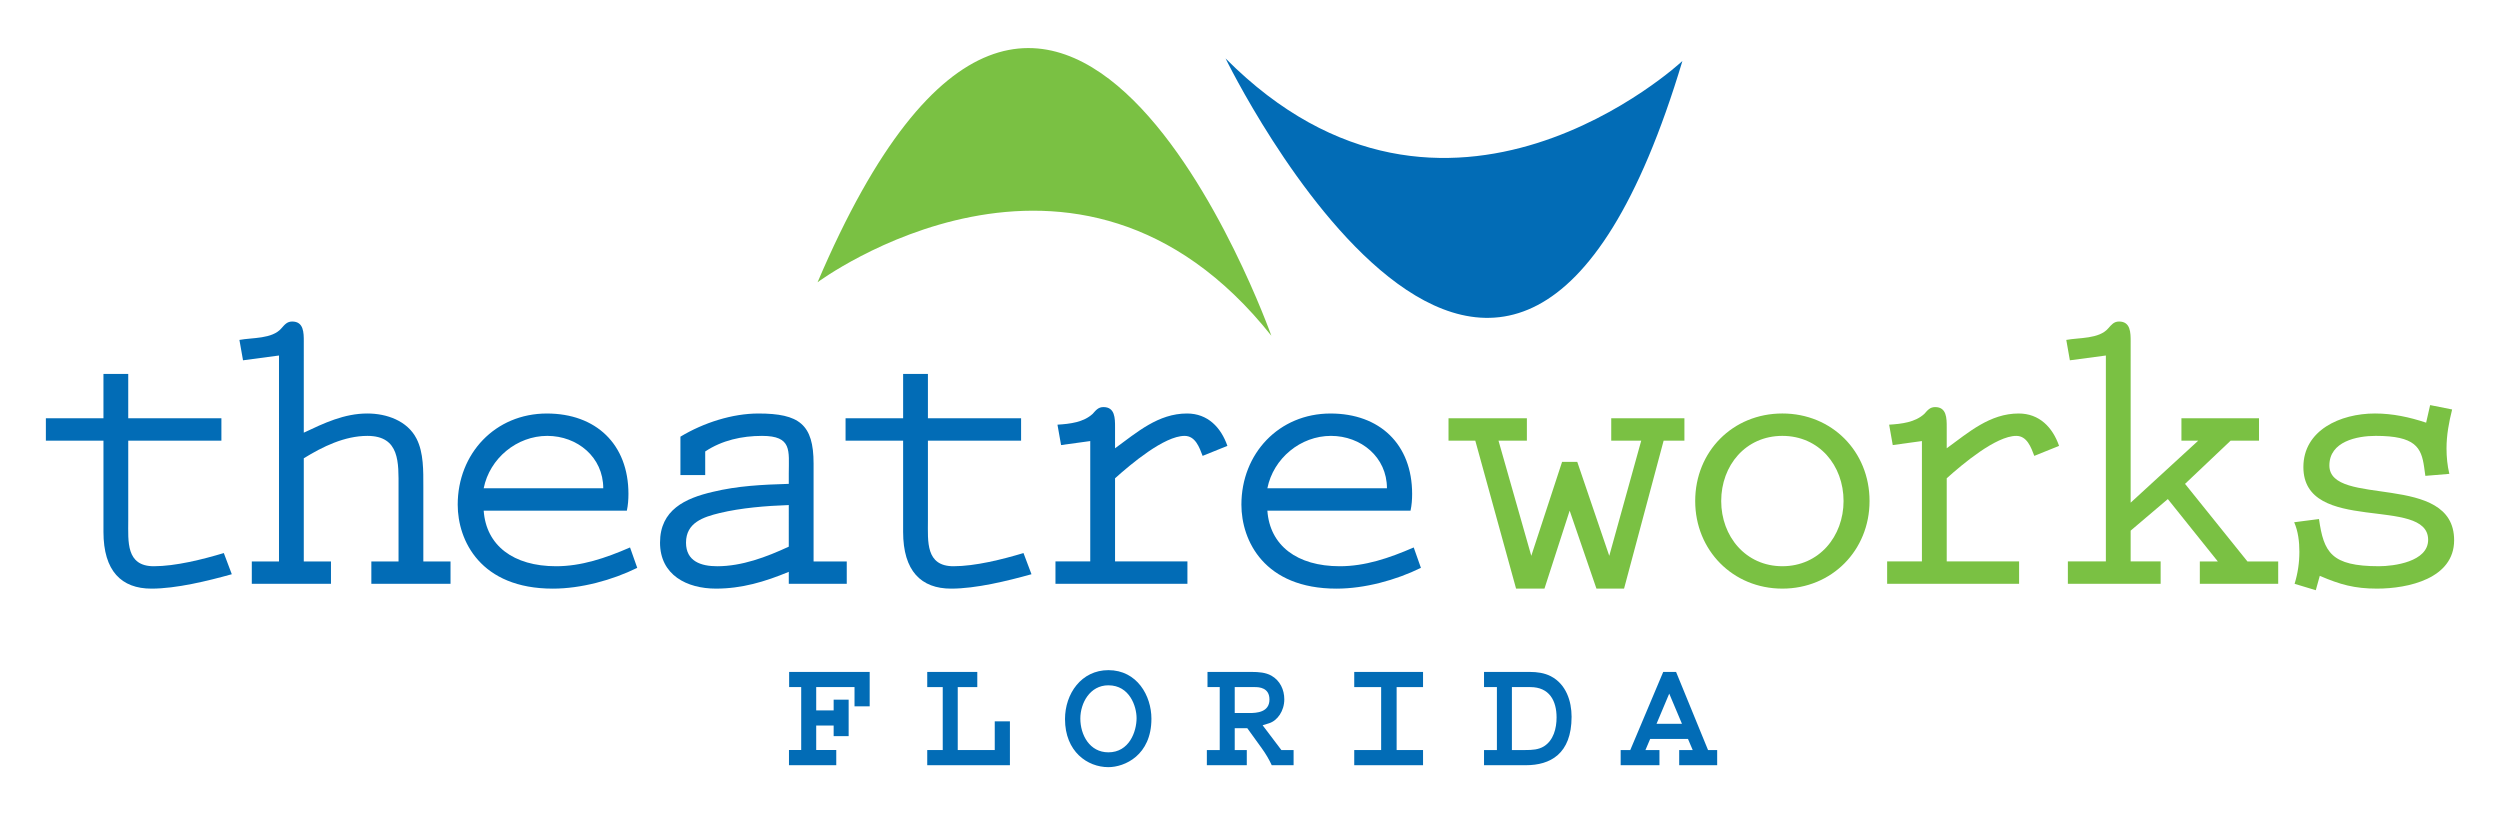 <?xml version="1.0" encoding="utf-8"?>
<!-- Generator: Adobe Illustrator 16.0.0, SVG Export Plug-In . SVG Version: 6.00 Build 0)  -->
<!DOCTYPE svg PUBLIC "-//W3C//DTD SVG 1.1//EN" "http://www.w3.org/Graphics/SVG/1.1/DTD/svg11.dtd">
<svg version="1.1" id="Layer_1" xmlns="http://www.w3.org/2000/svg" xmlns:xlink="http://www.w3.org/1999/xlink" x="0px" y="0px"
	 width="276px" height="90px" viewBox="0 0 276 90" enable-background="new 0 0 276 90" xml:space="preserve">
<g>
	<g>
		<path fill="#026CB6" d="M14.158,46.18h10.285v2.471H14.158v8.828c0,2.297-0.266,5.033,2.825,5.033c2.383,0,5.386-0.75,7.726-1.455
			l0.882,2.338c-2.691,0.75-6.137,1.59-8.874,1.59c-3.311,0-5.295-1.943-5.295-6.27V48.65H5.064V46.18h6.357v-4.901h2.736V46.18z"/>
		<path fill="#026CB6" d="M33.537,47.768c2.25-1.061,4.457-2.118,7.02-2.118c2.117,0,4.414,0.793,5.43,2.782
			c0.793,1.543,0.749,3.572,0.749,5.295v8.256h3.002v2.471h-8.741v-2.471h3.002v-8.168c0-2.691,0.176-5.693-3.441-5.693
			c-2.518,0-4.944,1.191-7.02,2.473v11.389h3.002v2.471h-8.741v-2.471h3.002V39.248l-3.972,0.529l-0.398-2.25
			c1.412-0.268,3.619-0.088,4.635-1.281c0.354-0.396,0.617-0.75,1.191-0.75c1.281,0,1.281,1.236,1.281,2.207V47.768z"/>
		<path fill="#026CB6" d="M53.4,56.375c0.266,3.84,3.268,6.137,7.99,6.137c2.78,0,5.43-0.883,8.166-2.074l0.795,2.252
			c-2.78,1.367-6.225,2.295-9.314,2.295c-7.99,0-10.506-5.299-10.506-9.271c0-5.648,4.148-10.063,9.845-10.063
			c5.429,0,9.004,3.399,9.004,8.872c0,0.619-0.044,1.236-0.175,1.854H53.4z M66.599,53.904c0-3.443-2.869-5.783-6.18-5.783
			c-3.354,0-6.357,2.473-7.02,5.783H66.599z"/>
		<path fill="#026CB6" d="M87.082,63.129c-2.648,1.104-5.209,1.855-8.035,1.855c-3.221,0-6.18-1.502-6.18-5.076
			c0-3.621,2.781-4.9,5.827-5.607c2.737-0.662,5.431-0.795,8.388-0.883v-1.146c0-2.518,0.396-4.15-2.957-4.15
			c-2.208,0-4.415,0.484-6.27,1.721v2.605h-2.736v-4.24c2.56-1.543,5.738-2.557,8.607-2.557c4.503,0,6.093,1.192,6.093,5.518v10.814
			h3.663v2.471h-6.4V63.129z M87.082,55.758c-2.518,0.088-5.254,0.311-7.637,0.883c-1.811,0.441-3.709,1.061-3.709,3.268
			c0,2.074,1.678,2.604,3.443,2.604c2.737,0,5.431-1.016,7.902-2.162V55.758z"/>
		<path fill="#026CB6" d="M102.442,46.18h10.286v2.471h-10.286v8.828c0,2.297-0.265,5.033,2.826,5.033
			c2.383,0,5.385-0.75,7.726-1.455l0.882,2.338c-2.692,0.75-6.136,1.59-8.872,1.59c-3.311,0-5.299-1.943-5.299-6.27V48.65h-6.355
			V46.18h6.355v-4.901h2.737V46.18z"/>
		<path fill="#026CB6" d="M123.101,61.982h7.99v2.471h-14.568v-2.471h3.84V48.693l-3.221,0.443l-0.398-2.252
			c1.412-0.088,2.871-0.264,3.885-1.192c0.354-0.398,0.619-0.75,1.193-0.75c1.279,0,1.279,1.237,1.279,2.208v2.34
			c2.428-1.766,4.768-3.84,7.945-3.84c2.297,0,3.752,1.543,4.459,3.575l-2.736,1.104c-0.354-0.928-0.795-2.207-1.988-2.207
			c-2.25,0-5.957,3.135-7.68,4.68V61.982z"/>
		<path fill="#026CB6" d="M139.918,56.375c0.266,3.84,3.268,6.137,7.992,6.137c2.781,0,5.428-0.883,8.164-2.074l0.795,2.252
			c-2.781,1.367-6.223,2.295-9.314,2.295c-7.988,0-10.504-5.299-10.504-9.271c0-5.648,4.149-10.063,9.844-10.063
			c5.43,0,9.004,3.399,9.004,8.872c0,0.619-0.043,1.236-0.176,1.854H139.918z M153.119,53.904c0-3.443-2.871-5.783-6.182-5.783
			c-3.354,0-6.355,2.473-7.02,5.783H153.119z"/>
		<path fill="#7AC143" d="M168.568,46.18v2.471h-3.133l3.619,12.713l3.4-10.373h1.676l3.533,10.373l3.529-12.713h-3.311V46.18h8.078
			v2.471h-2.295l-4.369,16.334h-3.047l-2.957-8.609l-2.783,8.609h-3.133l-4.502-16.334h-2.957V46.18H168.568z"/>
		<path fill="#7AC143" d="M187.15,55.314c0-5.473,4.15-9.665,9.623-9.665c5.475,0,9.625,4.192,9.625,9.665
			c0,5.432-4.15,9.67-9.625,9.67C191.301,64.984,187.15,60.746,187.15,55.314z M203.529,55.314c0-3.928-2.693-7.193-6.756-7.193
			c-4.059,0-6.752,3.266-6.752,7.193c0,3.887,2.693,7.197,6.752,7.197C200.836,62.512,203.529,59.201,203.529,55.314z"/>
		<path fill="#7AC143" d="M214.918,61.982h7.99v2.471H208.34v-2.471h3.84V48.693l-3.221,0.443l-0.398-2.252
			c1.412-0.088,2.871-0.264,3.885-1.192c0.354-0.398,0.619-0.75,1.193-0.75c1.279,0,1.279,1.237,1.279,2.208v2.34
			c2.428-1.766,4.768-3.84,7.945-3.84c2.297,0,3.752,1.543,4.459,3.575l-2.736,1.104c-0.355-0.928-0.795-2.207-1.988-2.207
			c-2.25,0-5.957,3.135-7.68,4.68V61.982z"/>
		<path fill="#7AC143" d="M235.225,55.494l7.459-6.844h-1.854V46.18h8.564v2.471h-3.135l-5.031,4.768l6.887,8.564h3.398v2.471
			h-8.652v-2.471h1.986l-5.518-6.887l-4.105,3.486v3.4h3.311v2.471h-10.242v-2.471h4.195V39.248l-3.975,0.529l-0.396-2.25
			c1.412-0.268,3.619-0.088,4.635-1.281c0.354-0.396,0.619-0.75,1.191-0.75c1.281,0,1.281,1.236,1.281,2.207V55.494z"/>
		<path fill="#7AC143" d="M268.287,44.722l2.428,0.484c-0.354,1.415-0.619,2.827-0.619,4.284c0,0.971,0.09,1.896,0.311,2.824
			l-2.648,0.221l-0.135-0.971c-0.309-2.164-0.969-3.443-5.34-3.443c-2.076,0-5.121,0.617-5.121,3.266
			c0,4.682,13.773,0.662,13.773,8.256c0,4.238-5.076,5.342-8.521,5.342c-2.471,0-4.059-0.443-6.311-1.412l-0.441,1.588l-2.34-0.707
			c0.354-1.146,0.529-2.338,0.529-3.531c0-1.104-0.131-2.25-0.574-3.266l2.738-0.354c0.529,3.666,1.324,5.209,6.621,5.209
			c1.633,0,5.43-0.486,5.43-2.914c0-4.9-13.773-0.529-13.773-8.033c0-4.062,4.062-5.915,7.902-5.915c1.943,0,3.797,0.397,5.65,1.014
			L268.287,44.722z"/>
	</g>
	<path fill="#026CB6" d="M135.302,6.45c0,0,31.245,64.257,50.436,0.284C185.738,6.734,159.727,31.009,135.302,6.45z"/>
	<path fill="#7AC143" d="M140.357,37.066c0,0-23.902-67.342-50.098-5.904C90.259,31.162,118.818,9.939,140.357,37.066z"/>
	<path fill="#026CB6" d="M94.339,77.98v-2.125h-4.23v2.574h1.926v-1.188h1.656v4.031h-1.656v-1.17h-1.926v2.701h2.215v1.674h-5.221
		v-1.674h1.35v-6.949h-1.332v-1.674h8.893v3.799H94.339z"/>
	<path fill="#026CB6" d="M102.367,84.479v-1.674h1.711v-6.949h-1.711v-1.674h5.526v1.674h-2.159v6.949h4.086v-3.168h1.674v4.842
		H102.367z"/>
	<path fill="#026CB6" d="M122.365,84.693c-2.305,0-4.788-1.709-4.788-5.309c0-2.791,1.8-5.4,4.788-5.4
		c3.168,0,4.752,2.826,4.752,5.363C127.117,83.398,124.147,84.693,122.365,84.693z M122.365,75.658c-2.053,0-3.096,1.98-3.096,3.672
		c0,1.801,1.025,3.727,3.096,3.727c2.305,0,3.113-2.287,3.113-3.781C125.478,77.998,124.722,75.658,122.365,75.658z"/>
	<path fill="#026CB6" d="M140.4,84.479c-0.287-0.631-0.684-1.297-1.115-1.891l-1.584-2.195h-1.387v2.412h1.332v1.674h-4.409v-1.674
		h1.421v-6.949h-1.35v-1.674h4.896c0.738,0,1.53,0.055,2.161,0.414c0.953,0.541,1.422,1.549,1.422,2.611
		c0,1.277-0.756,2.357-1.691,2.645l-0.703,0.217l2.07,2.736h1.35v1.674H140.4z M138.546,75.855h-2.232v2.863h1.621
		c0.791,0,2.213-0.072,2.213-1.494C140.148,75.91,138.996,75.855,138.546,75.855z"/>
	<path fill="#026CB6" d="M149.508,84.479v-1.674h2.971v-6.949h-2.971v-1.674h7.596v1.674h-2.916v6.949h2.916v1.674H149.508z"/>
	<path fill="#026CB6" d="M168.463,84.479h-4.627v-1.674h1.422v-6.949h-1.422v-1.674h5.059c0.791,0,1.602,0.109,2.305,0.469
		c1.709,0.881,2.303,2.771,2.303,4.482C173.502,83.254,171.127,84.479,168.463,84.479z M168.949,75.855h-2.035v6.949h1.477
		c0.773,0,1.457-0.037,2.07-0.414c1.043-0.666,1.385-1.963,1.385-3.186C171.846,77.369,171.055,75.855,168.949,75.855z"/>
	<path fill="#026CB6" d="M183.619,74.182h1.42l3.529,8.623h1.008v1.674h-4.193v-1.674h1.492l-0.521-1.225h-4.176l-0.521,1.225h1.547
		v1.674h-4.283v-1.674h1.062L183.619,74.182z M184.283,76.576l-1.402,3.33h2.807L184.283,76.576z"/>
</g>
</svg>
